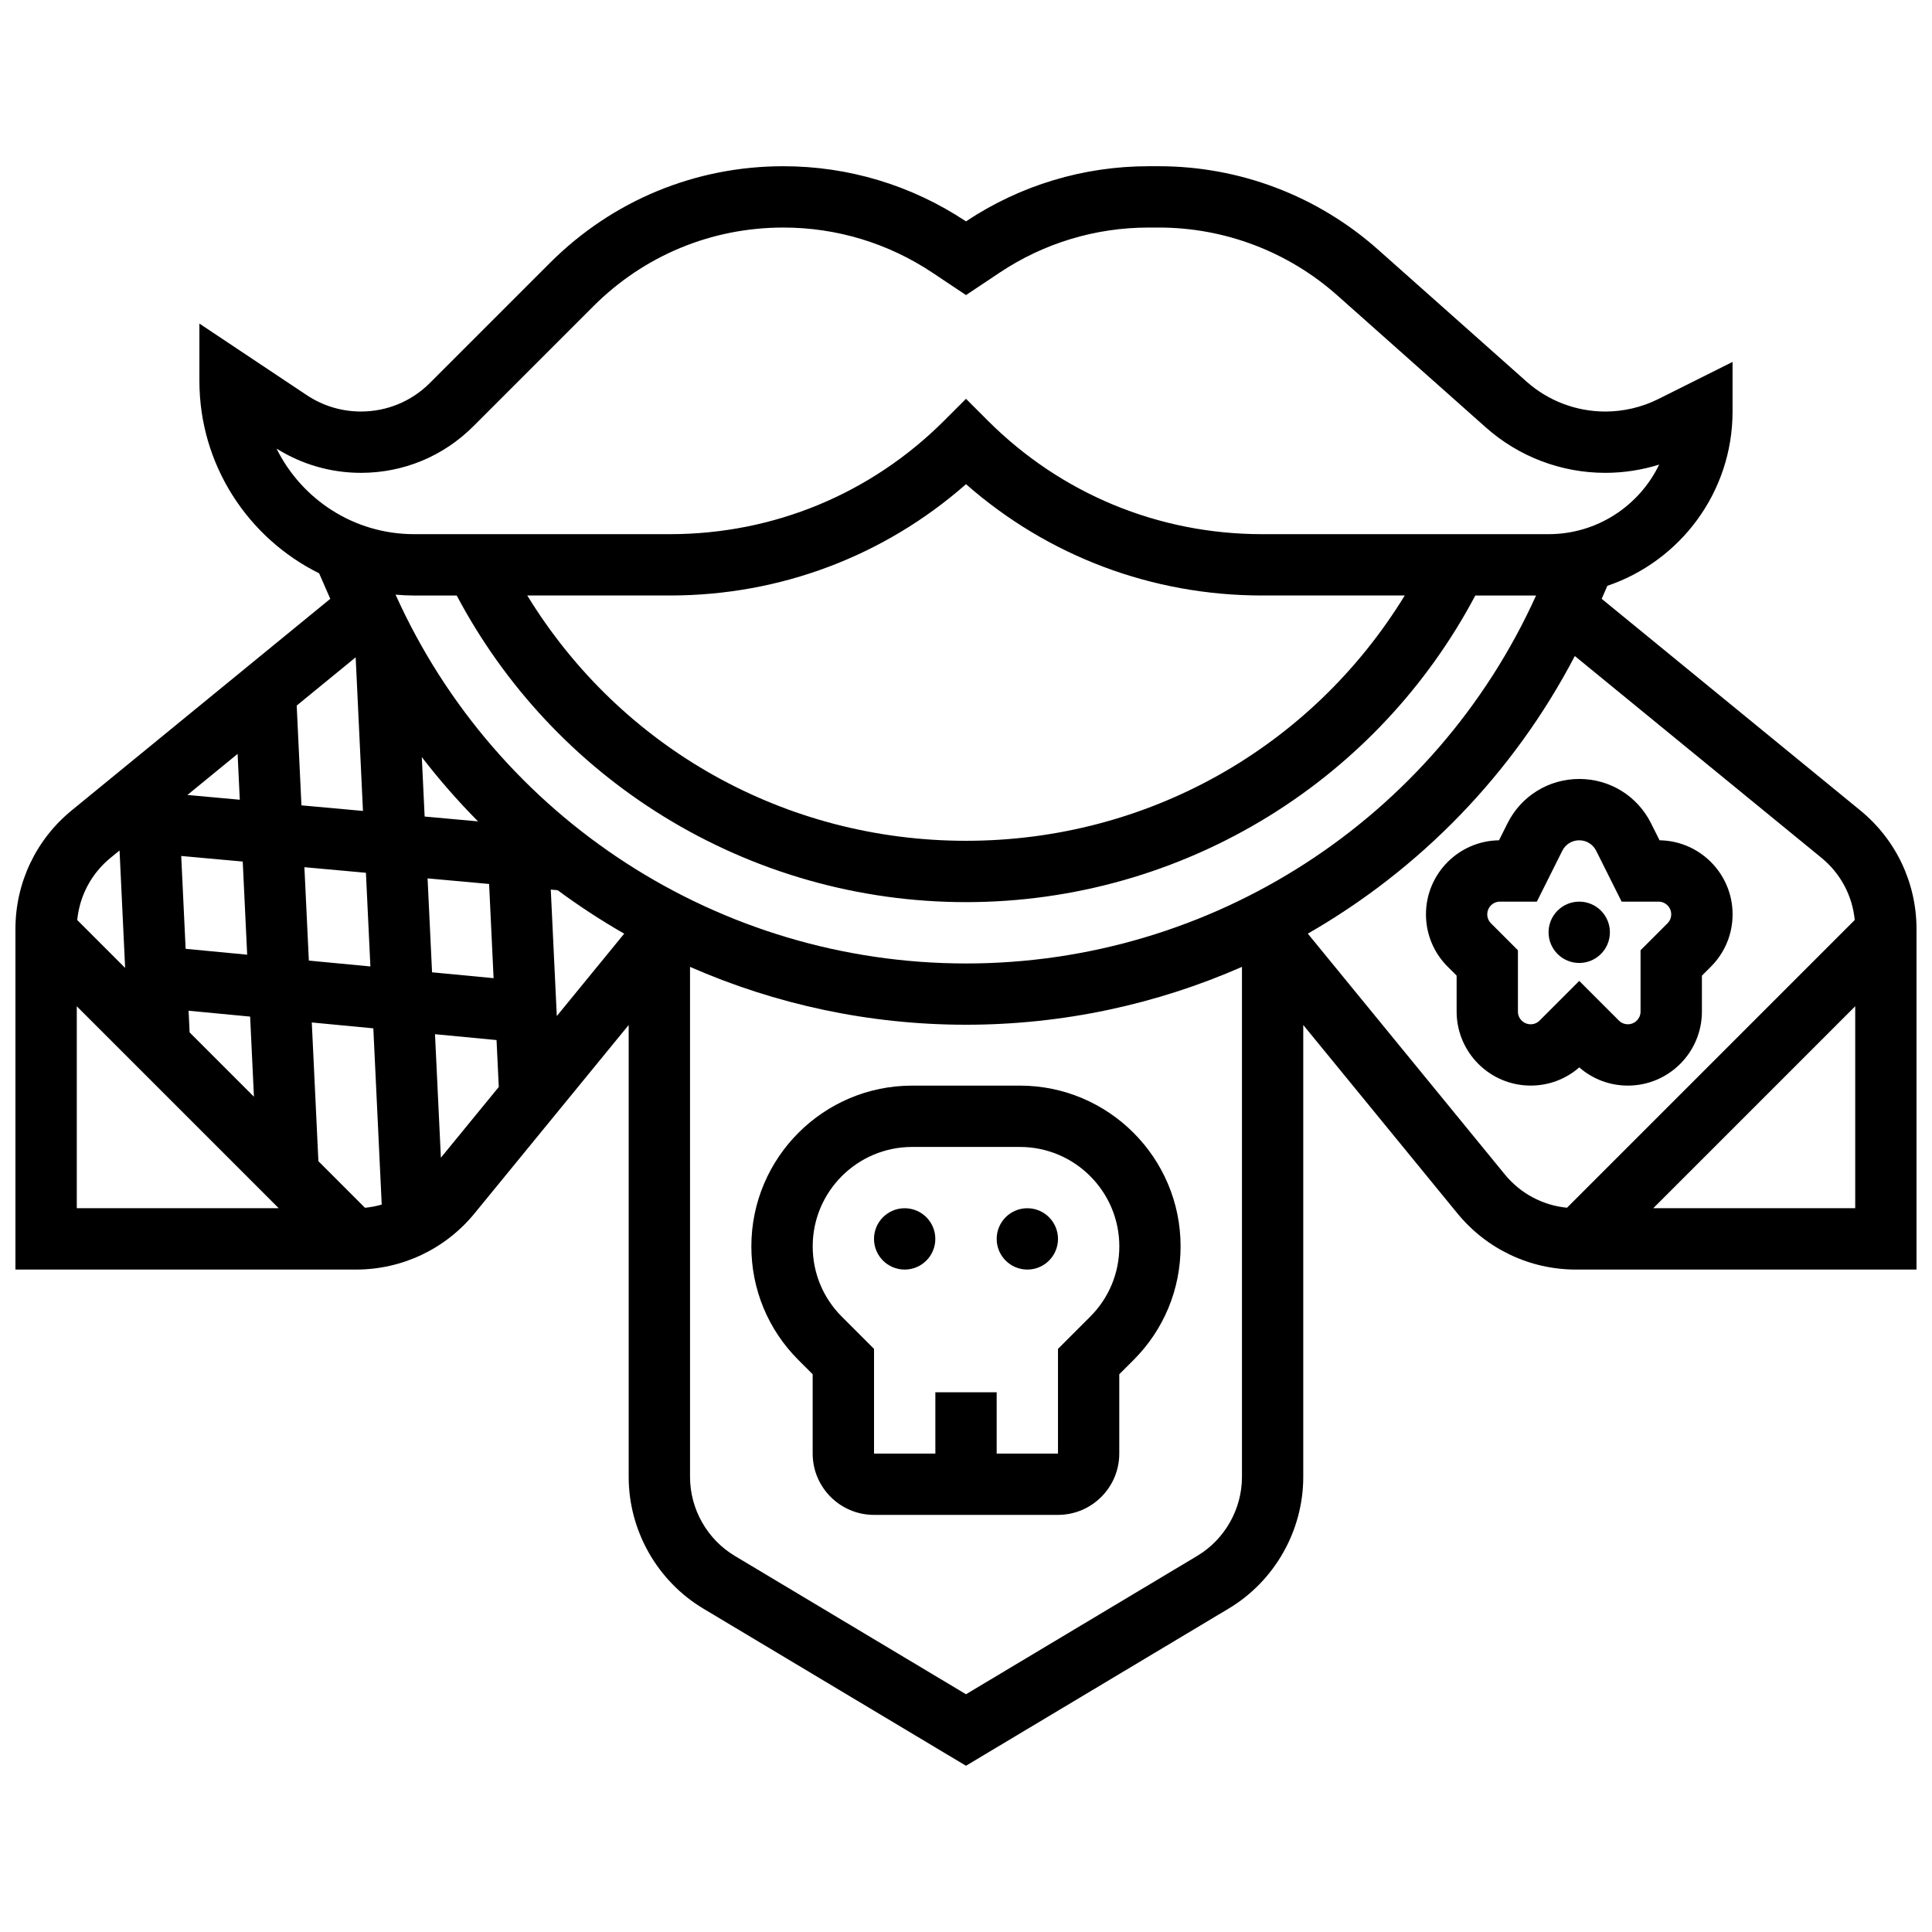 <?xml version="1.0" encoding="UTF-8"?>
<!-- Uploaded to: ICON Repo, www.svgrepo.com, Generator: ICON Repo Mixer Tools -->
<svg width="800px" height="800px" version="1.1" viewBox="144 144 512 512" xmlns="http://www.w3.org/2000/svg">
 <defs>
  <clipPath id="a">
   <path d="m148.09 188h503.81v424h-503.81z"/>
  </clipPath>
 </defs>
 <path d="m570.64 391.07c0 4.488-3.641 8.125-8.125 8.125-4.488 0-8.129-3.637-8.129-8.125 0-4.488 3.641-8.125 8.129-8.125 4.484 0 8.125 3.637 8.125 8.125"/>
 <path d="m562.52 426.87c3.574 3.121 8.098 4.824 12.887 4.824 10.816 0 19.617-8.801 19.617-19.617v-9.52l2.383-2.383c3.703-3.707 5.746-8.633 5.746-13.871 0-10.73-8.66-19.477-19.355-19.617l-2.246-4.492c-3.625-7.254-10.918-11.762-19.027-11.762-8.109 0-15.402 4.508-19.027 11.762l-2.246 4.492c-10.695 0.141-19.355 8.887-19.355 19.617 0 5.238 2.039 10.164 5.746 13.871l2.379 2.379v9.52c0 10.816 8.801 19.617 19.617 19.617 4.781 0.004 9.309-1.699 12.883-4.82zm-16.254-14.793v-16.25l-7.141-7.137c-0.637-0.637-0.984-1.48-0.984-2.383 0-1.855 1.508-3.367 3.363-3.367h9.781l6.738-13.477c0.855-1.711 2.578-2.777 4.492-2.777s3.637 1.062 4.492 2.777l6.738 13.477h9.781c1.855 0 3.363 1.512 3.363 3.367 0 0.898-0.352 1.742-0.984 2.379l-7.141 7.141v16.25c0 1.855-1.508 3.363-3.363 3.363-0.898 0-1.742-0.352-2.379-0.984l-10.504-10.504-10.504 10.508c-0.637 0.637-1.48 0.984-2.379 0.984-1.863 0-3.371-1.512-3.371-3.367z"/>
 <path d="m414.28 431.7h-28.562c-23.488 0-42.602 19.109-42.602 42.602 0 11.379 4.434 22.078 12.477 30.125l3.773 3.773v21.012c0 8.961 7.293 16.25 16.25 16.25h48.754c8.961 0 16.25-7.293 16.25-16.25v-21.012l3.773-3.773c8.047-8.047 12.477-18.746 12.477-30.125 0.012-23.488-19.098-42.602-42.59-42.602zm18.633 61.234-8.535 8.535v27.742h-16.25v-16.25h-16.25v16.25h-16.25v-27.742l-8.535-8.535c-4.977-4.977-7.719-11.594-7.719-18.633 0-14.527 11.82-26.348 26.348-26.348h28.562c14.527 0 26.348 11.82 26.348 26.348 0 7.039-2.742 13.656-7.719 18.633z"/>
 <path d="m391.87 472.32c0 4.488-3.637 8.129-8.125 8.129-4.488 0-8.125-3.641-8.125-8.129 0-4.484 3.637-8.125 8.125-8.125 4.488 0 8.125 3.641 8.125 8.125"/>
 <path d="m424.38 472.32c0 4.488-3.637 8.129-8.125 8.129s-8.125-3.641-8.125-8.129c0-4.484 3.637-8.125 8.125-8.125s8.125 3.641 8.125 8.125"/>
 <g clip-path="url(#a)">
  <path d="m637 358.77-68.539-56.078 1.508-3.445c19.262-6.516 33.176-24.75 33.176-46.188v-13.148l-19.66 9.832c-4.34 2.172-9.203 3.32-14.055 3.32-7.707 0-15.121-2.82-20.883-7.938l-39.348-34.977c-16.031-14.25-36.664-22.098-58.109-22.098h-2.699c-17.273 0-34.008 5.055-48.395 14.613-14.391-9.559-31.121-14.613-48.398-14.613-23.363 0-45.324 9.098-61.844 25.617l-31.812 31.812c-4.887 4.887-11.387 7.578-18.297 7.578-5.125 0-10.09-1.504-14.352-4.344l-28.449-18.965v15.184c0 22.336 12.949 41.699 31.727 51l2.957 6.762-68.535 56.074c-9.473 7.75-14.902 19.211-14.902 31.449v90.234h90.234c12.234 0 23.699-5.43 31.445-14.902l40.84-49.914v119.79c0 14.211 7.574 27.57 19.77 34.867l69.617 41.652 69.617-41.656c12.191-7.297 19.766-20.656 19.766-34.863v-119.79l40.84 49.914c7.75 9.469 19.211 14.902 31.445 14.902l90.234-0.004v-90.234c0-12.234-5.43-23.695-14.898-31.445zm-237 40.559c-65.285 0-124.41-38.312-151.17-97.738 1.617 0.141 3.254 0.227 4.906 0.227h11.301c12.703 23.988 31.531 44.148 54.66 58.445 24.145 14.922 51.914 22.812 80.305 22.812s56.16-7.891 80.309-22.812c23.129-14.297 41.957-34.461 54.66-58.445h16.102c-26.812 59.297-85.871 97.512-151.07 97.512zm-154.84 63.898c-1.438 0.418-2.922 0.699-4.434 0.848l-12.348-12.348-1.75-36.762 16.309 1.555zm-4.969-104.32-16.305-1.48-1.258-26.445 15.625-12.785zm15.594-14.266c4.629 6.008 9.609 11.695 14.906 17.035l-14.156-1.285zm-48.238 11.297-13.883-1.262 13.305-10.883zm-15.523 14.906 16.305 1.48 1.176 24.68-16.309-1.555zm2.227 46.754-0.273-5.742 16.309 1.555 1.012 21.234zm31.598-19.031-1.18-24.75 16.305 1.48 1.184 24.824zm31.465-21.785 16.305 1.48 1.188 24.965-16.309-1.555zm32.648 2.969 1.82 0.164c5.652 4.176 11.539 8.023 17.637 11.52l-17.859 21.832zm-6.231-77.938h37.809c29.172 0 56.742-10.418 78.465-29.496 21.723 19.078 49.297 29.496 78.469 29.496h37.801c-24.727 40.375-68.254 65.008-116.27 65.008-48.016 0-91.543-24.637-116.27-65.008zm-66.438-38.93c6.711 4.207 14.414 6.426 22.359 6.426 11.254 0 21.832-4.383 29.789-12.34l31.812-31.812c13.445-13.449 31.328-20.855 50.352-20.855 14.105 0 27.762 4.137 39.5 11.961l8.898 5.934 8.898-5.934c11.734-7.828 25.395-11.961 39.5-11.961h2.699c17.457 0 34.262 6.387 47.309 17.988l39.348 34.977c8.734 7.766 19.984 12.043 31.68 12.043 4.824 0 9.652-0.746 14.262-2.188-5.254 10.898-16.414 18.438-29.305 18.438h-75.922c-27.473 0-53.301-10.699-72.727-30.125l-5.742-5.746-5.746 5.746c-19.426 19.43-45.25 30.125-72.719 30.125h-67.805c-15.961 0-29.805-9.25-36.441-22.676zm-44.004 108.46 2.394-1.957 1.48 31.125-12.695-12.695c0.633-6.426 3.762-12.336 8.82-16.473zm-8.941 39.332 53.516 53.516h-53.516zm96.492 40.129-1.559-32.73 16.309 1.555 0.594 12.43zm200.43 105.53-61.27 36.66-61.273-36.664c-7.316-4.379-11.859-12.395-11.859-20.918l-0.004-135.18c22.633 9.93 47.449 15.336 73.137 15.336s50.504-5.406 73.133-15.336v135.18c0 8.527-4.547 16.543-11.863 20.922zm81.531-101.09-52.215-63.82c29.656-17.016 54.422-42.309 70.758-73.57l65.367 53.48c5.059 4.141 8.191 10.047 8.816 16.473l-76.254 76.254c-6.426-0.625-12.332-3.758-16.473-8.816zm39.336 8.941 53.516-53.516v53.516z"/>
 </g>
</svg>
